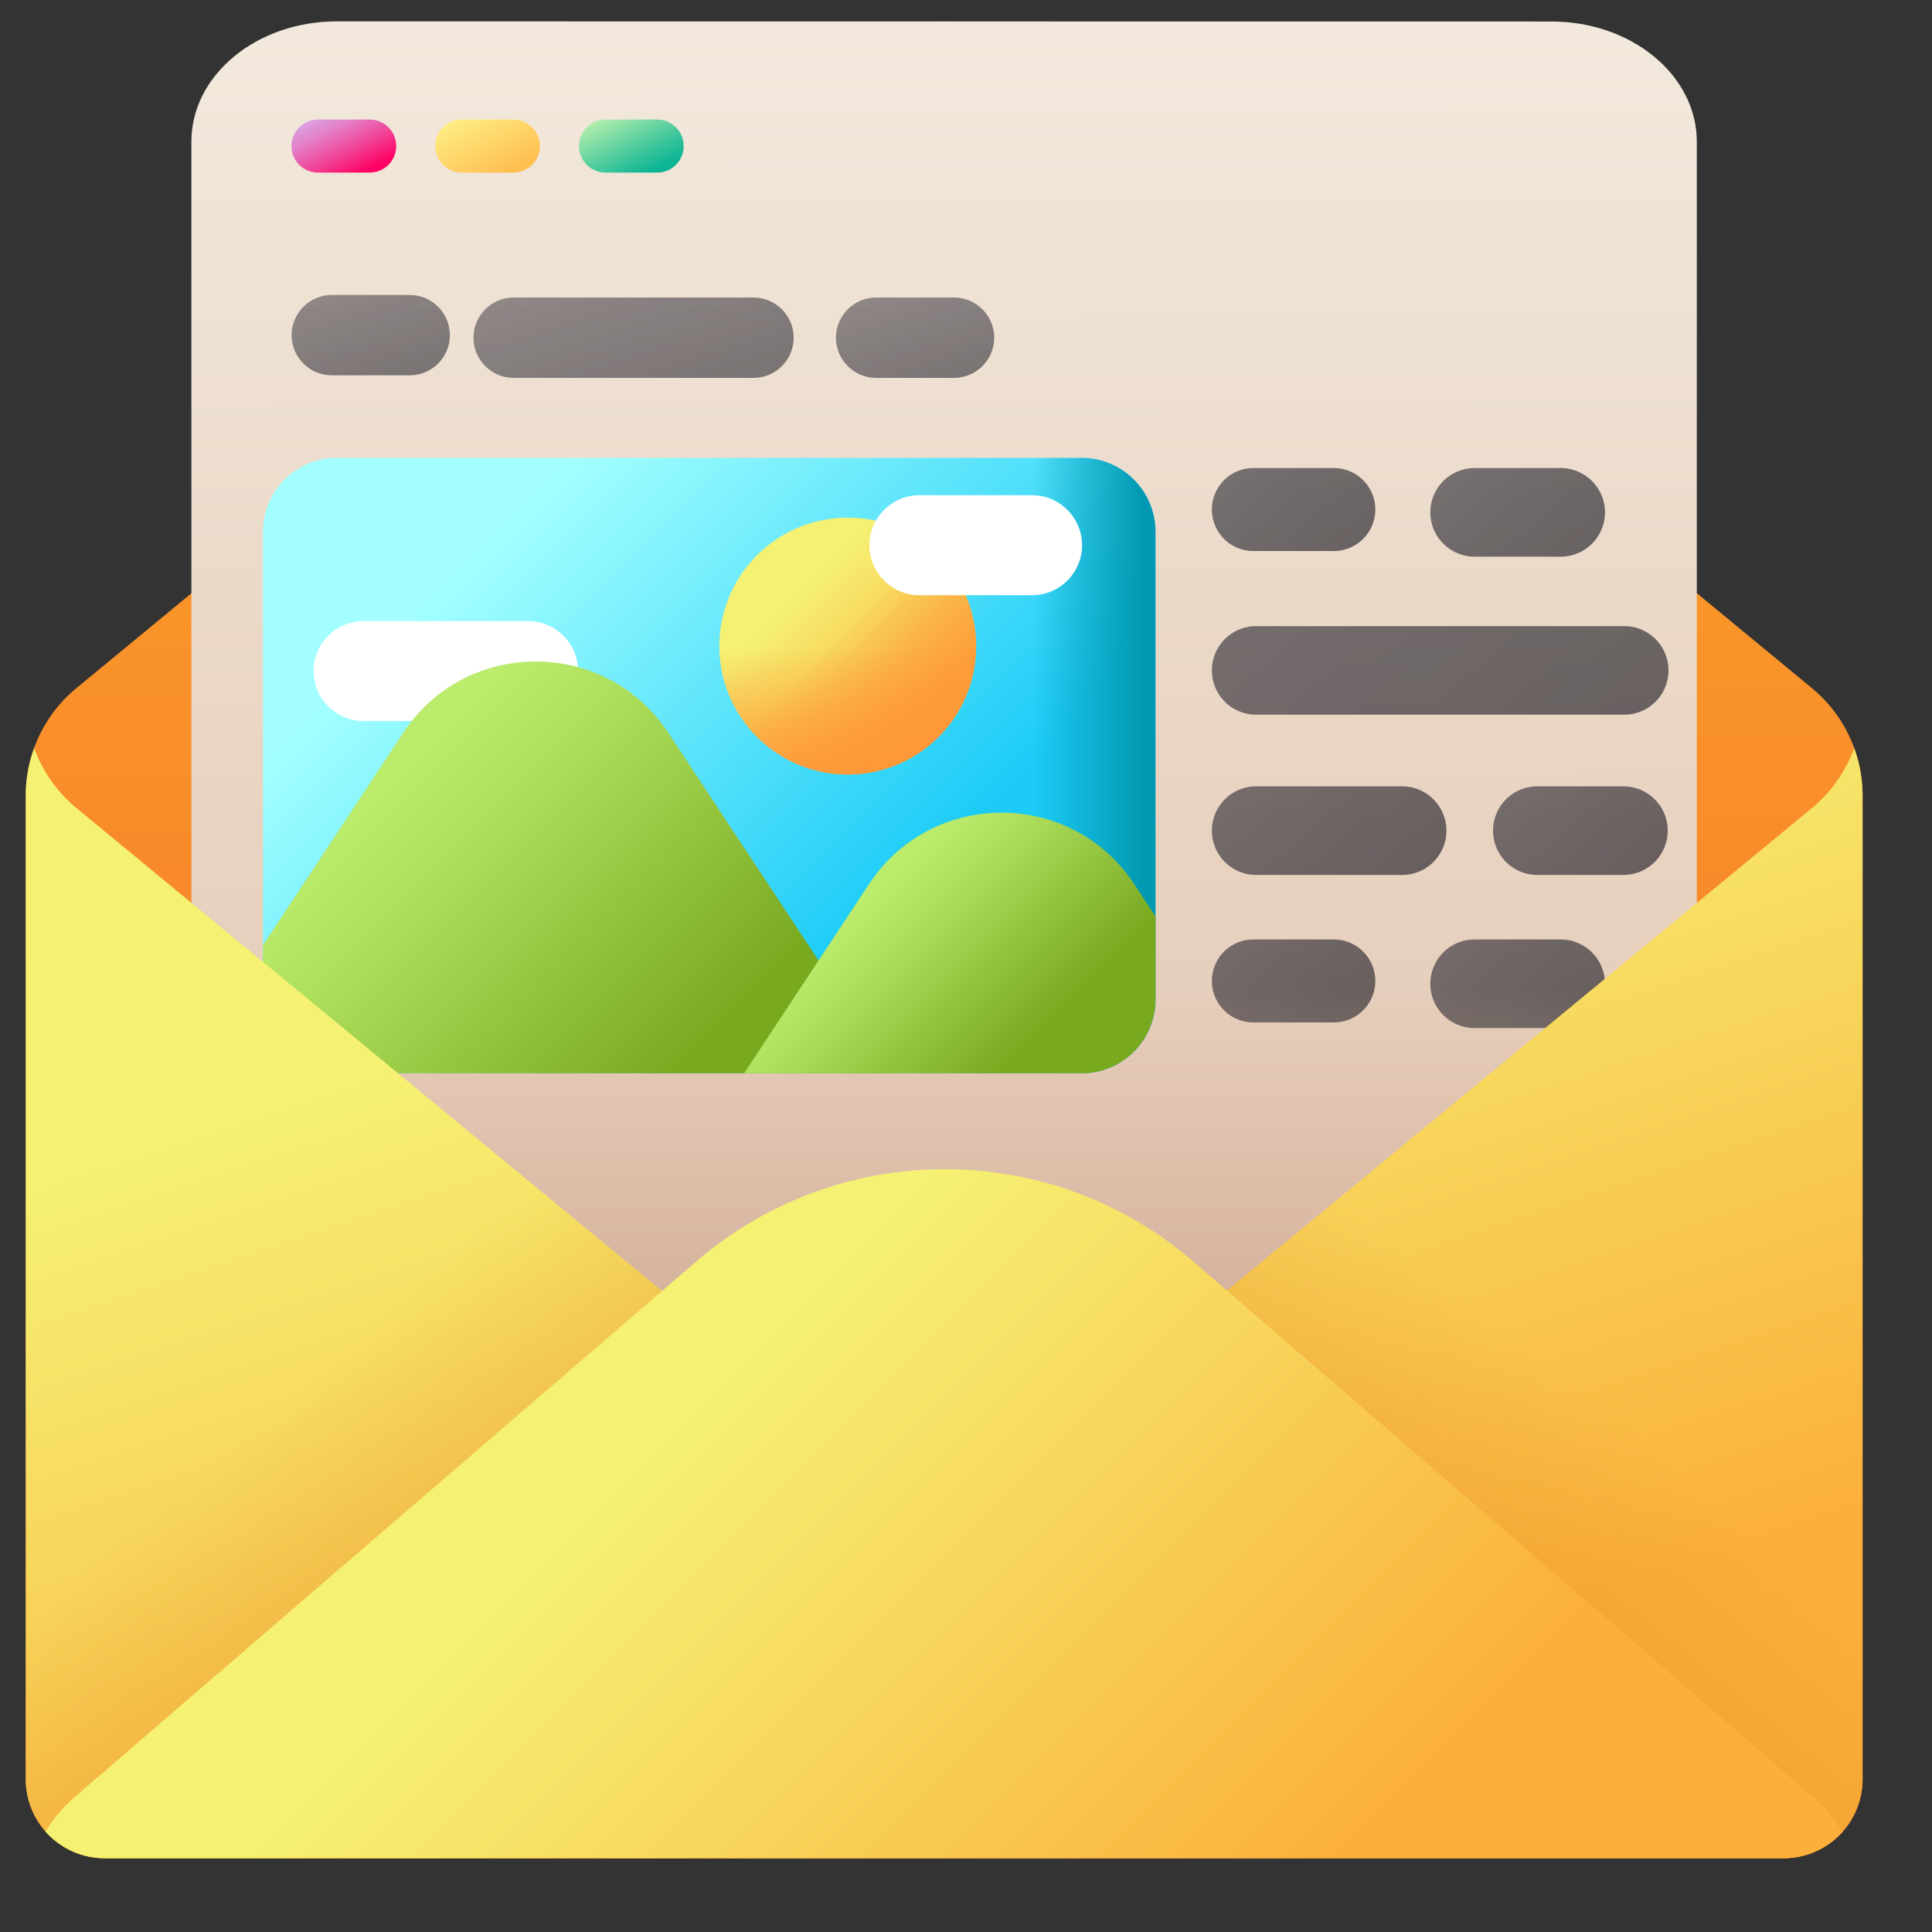 <svg xmlns="http://www.w3.org/2000/svg" xmlns:v="https://vecta.io/nano" viewBox="0 0 150 150"><rect x="0" y="0" width="150" height="150" fill="#333333" stroke="none"/><linearGradient id="A" gradientUnits="userSpaceOnUse" x1="75.46" y1="12.688" x2="71.56" y2="170.332"><stop offset="0" stop-color="#fca52c"></stop><stop offset="1" stop-color="#f15a24"></stop></linearGradient><path fill="url(#A)" d="M65.11 4.61L5.94 53.42C3.44 55.47 2 58.54 2 61.77v76.37a6.13 6.13 0 0 0 6.13 6.13h130.35a6.13 6.13 0 0 0 6.13-6.13V61.77a10.81 10.81 0 0 0-3.94-8.35L81.49 4.61a12.88 12.88 0 0 0-16.38 0h0z"></path><linearGradient id="B" gradientUnits="userSpaceOnUse" x1="73.122" y1="2.792" x2="73.494" y2="146.51"><stop offset="0" stop-color="#f2e9dc"></stop><stop offset=".662" stop-color="#e3c7b3"></stop><stop offset="1" stop-color="#dab49d"></stop></linearGradient><path fill="url(#B)" d="M120.46 1.67c6.23 0 11.28 4.18 11.28 9.33v102.76c0 5.65-2.77 10.75-7.24 14.45s-10.65 5.99-17.47 5.99H14.86V10.99c0-5.15 5.05-9.33 11.28-9.33l94.32.01z"></path><linearGradient id="C" gradientUnits="userSpaceOnUse" x1="22.925" y1="-44.277" x2="139.789" y2="90.329"><stop offset="0" stop-color="#45425a" stop-opacity="0"></stop><stop offset=".347" stop-color="#353343" stop-opacity=".349"></stop><stop offset="1" stop-color="#1a1a1a"></stop></linearGradient><use href="#d" fill="url(#C)"></use><linearGradient id="D" gradientUnits="userSpaceOnUse" x1="-85.807" y1="-161.749" x2="212.153" y2="181.447"><stop offset="0" stop-color="#45425a" stop-opacity="0"></stop><stop offset=".347" stop-color="#353343" stop-opacity=".349"></stop><stop offset="1" stop-color="#1a1a1a"></stop></linearGradient><path fill="url(#D)" d="M94.09 52.05a3.44 3.44 0 0 0 3.44 3.44h28.57a3.44 3.44 0 1 0 0-6.88H97.53a3.44 3.44 0 0 0-3.44 3.44h0z"></path><linearGradient id="E" gradientUnits="userSpaceOnUse" x1="-3.996" y1="-51.463" x2="157.617" y2="134.685"><stop offset="0" stop-color="#45425a" stop-opacity="0"></stop><stop offset=".347" stop-color="#353343" stop-opacity=".349"></stop><stop offset="1" stop-color="#1a1a1a"></stop></linearGradient><path fill="url(#E)" d="M108.86 61.05H97.53a3.44 3.44 0 1 0 0 6.88h11.33a3.44 3.44 0 1 0 0-6.88z"></path><linearGradient id="F" gradientUnits="userSpaceOnUse" x1="39.901" y1="-25.07" x2="164.737" y2="118.718"><stop offset="0" stop-color="#45425a" stop-opacity="0"></stop><stop offset=".347" stop-color="#353343" stop-opacity=".349"></stop><stop offset="1" stop-color="#1a1a1a"></stop></linearGradient><path fill="url(#F)" d="M129.48 64.49a3.44 3.44 0 0 0-3.44-3.44h-6.68a3.44 3.44 0 1 0 0 6.88h6.68a3.44 3.44 0 0 0 3.44-3.44z"></path><linearGradient id="G" gradientUnits="userSpaceOnUse" x1="22.925" y1="-44.283" x2="139.789" y2="90.323"><stop offset="0" stop-color="#45425a" stop-opacity="0"></stop><stop offset=".347" stop-color="#353343" stop-opacity=".349"></stop><stop offset="1" stop-color="#1a1a1a"></stop></linearGradient><use href="#d" y="36.6" fill="url(#G)"></use><linearGradient id="H" gradientUnits="userSpaceOnUse" x1="35.028" y1="-13.184" x2="159.864" y2="130.605"><stop offset="0" stop-color="#45425a" stop-opacity="0"></stop><stop offset=".347" stop-color="#353343" stop-opacity=".349"></stop><stop offset="1" stop-color="#1a1a1a"></stop></linearGradient><use href="#e" fill="url(#H)"></use><linearGradient id="I" gradientUnits="userSpaceOnUse" x1="35.028" y1="-13.178" x2="159.864" y2="130.61"><stop offset="0" stop-color="#45425a" stop-opacity="0"></stop><stop offset=".347" stop-color="#353343" stop-opacity=".349"></stop><stop offset="1" stop-color="#1a1a1a"></stop></linearGradient><use href="#e" y="-36.6" fill="url(#I)"></use><linearGradient id="J" gradientUnits="userSpaceOnUse" x1="73.3" y1="76.761" x2="73.3" y2="111.166"><stop offset="0" stop-color="#dab49d" stop-opacity="0"></stop><stop offset="1" stop-color="#c9a691"></stop></linearGradient><path fill="url(#J)" d="M14.86 62.48v71.72h92.17c6.82 0 13-2.29 17.47-5.99s7.24-8.81 7.24-14.45V62.48H14.86z"></path><linearGradient id="K" gradientUnits="userSpaceOnUse" x1="45.596" y1="1218.151" x2="75.357" y2="1188.39" gradientTransform="matrix(1.004 0 0 -1.004 -7.978 1265.099)"><stop offset="0" stop-color="#a3ffff"></stop><stop offset="1" stop-color="#1ccbf7"></stop></linearGradient><path fill="url(#K)" d="M83.97 83.33H26.16a5.74 5.74 0 0 1-5.74-5.74v-36.3a5.74 5.74 0 0 1 5.74-5.74h57.81a5.74 5.74 0 0 1 5.74 5.74v36.3a5.74 5.74 0 0 1-5.74 5.74h0z"></path><linearGradient id="L" gradientUnits="userSpaceOnUse" x1="-2030.46" y1="6813.623" x2="-2030.46" y2="6805.19" gradientTransform="matrix(0 -1.004 -1.004 0 6921.168 -1978.985)"><stop offset="0" stop-color="#0199b1" stop-opacity="0"></stop><stop offset="1" stop-color="#0199b1"></stop></linearGradient><path fill="url(#L)" d="M65.82 83.33h18.15a5.74 5.74 0 0 0 5.74-5.74v-36.3a5.74 5.74 0 0 0-5.74-5.74H65.82v47.78z"></path><path fill="#fff" d="M28.23 55.98H41c2.14 0 3.88-1.74 3.88-3.88s-1.74-3.88-3.88-3.88H28.23c-2.14 0-3.88 1.74-3.88 3.88s1.74 3.88 3.88 3.88h0z"></path><linearGradient id="M" gradientUnits="userSpaceOnUse" x1="61.963" y1="46.338" x2="71.024" y2="55.399"><stop offset="0" stop-color="#f5f173"></stop><stop offset="1" stop-color="#fbb03b"></stop></linearGradient><circle fill="url(#M)" cx="65.82" cy="50.16" r="9.97"></circle><linearGradient id="N" gradientUnits="userSpaceOnUse" x1="65.814" y1="50.315" x2="65.814" y2="62.04"><stop offset="0" stop-color="#fe9738" stop-opacity="0"></stop><stop offset="1" stop-color="#fe9738"></stop></linearGradient><path fill="url(#N)" d="M55.85 50.16c0 5.5 4.46 9.97 9.97 9.97 5.5 0 9.97-4.46 9.97-9.97a9.98 9.98 0 0 0-.59-3.39H56.44a10.02 10.02 0 0 0-.59 3.39h0z"></path><linearGradient id="O" gradientUnits="userSpaceOnUse" x1="-2330.903" y1="4095.401" x2="-2330.903" y2="4083.107" gradientTransform="matrix(0.71 -0.71 -0.71 -0.71 4627.161 1302.686)"><stop offset="0" stop-color="#fe9738" stop-opacity="0"></stop><stop offset="1" stop-color="#fe9738"></stop></linearGradient><path fill="url(#O)" d="M58.77 57.21a9.98 9.98 0 0 0 14.1 0 9.98 9.98 0 0 0 0-14.1c-.84-.84-1.8-1.5-2.82-1.98L56.79 54.39c.48 1.02 1.13 1.98 1.98 2.82h0z"></path><path fill="#fff" d="M71.38 46.21h8.75c2.14 0 3.88-1.74 3.88-3.88s-1.74-3.88-3.88-3.88h-8.75c-2.14 0-3.88 1.74-3.88 3.88s1.74 3.88 3.88 3.88h0z"></path><linearGradient id="P" gradientUnits="userSpaceOnUse" x1="29.083" y1="61.207" x2="51.97" y2="84.094"><stop offset="0" stop-color="#bbec6c"></stop><stop offset=".291" stop-color="#abdc59"></stop><stop offset=".873" stop-color="#82b22a"></stop><stop offset="1" stop-color="#78a91f"></stop></linearGradient><path fill="url(#P)" d="M26.16 83.33h43.17L51.89 56.9c-4.88-7.39-15.71-7.39-20.59 0L20.42 73.38v4.2c0 3.18 2.57 5.75 5.74 5.75z"></path><linearGradient id="Q" gradientUnits="userSpaceOnUse" x1="74.748" y1="1190.481" x2="86.681" y2="1178.547" gradientTransform="matrix(1.004 0 0 -1.004 -7.978 1265.099)"><stop offset="0" stop-color="#bbec6c"></stop><stop offset=".291" stop-color="#abdc59"></stop><stop offset=".873" stop-color="#82b22a"></stop><stop offset="1" stop-color="#78a91f"></stop></linearGradient><path fill="url(#Q)" d="M83.97 83.33a5.74 5.74 0 0 0 5.74-5.74v-6.45l-1.65-2.5c-4.88-7.39-15.71-7.39-20.59 0l-9.7 14.69h26.2z"></path><linearGradient id="R" gradientUnits="userSpaceOnUse" x1="21.528" y1="1280.311" x2="49.138" y2="1196.028" gradientTransform="matrix(1.004 0 0 -1.004 -7.978 1265.099)"><stop offset="0" stop-color="#45425a" stop-opacity="0"></stop><stop offset=".347" stop-color="#353343" stop-opacity=".349"></stop><stop offset="1" stop-color="#1a1a1a"></stop></linearGradient><path fill="url(#R)" d="M25.76 29.14h6.05c1.72 0 3.12-1.4 3.12-3.12s-1.4-3.12-3.12-3.12h-6.05c-1.72 0-3.12 1.4-3.12 3.12s1.4 3.12 3.12 3.12z"></path><linearGradient id="S" gradientUnits="userSpaceOnUse" x1="34.576" y1="1302.323" x2="75.497" y2="1177.406" gradientTransform="matrix(1.004 0 0 -1.004 -7.978 1265.099)"><stop offset="0" stop-color="#45425a" stop-opacity="0"></stop><stop offset=".347" stop-color="#353343" stop-opacity=".349"></stop><stop offset="1" stop-color="#1a1a1a"></stop></linearGradient><path fill="url(#S)" d="M58.5 23.1H39.88c-1.72 0-3.12 1.4-3.12 3.12s1.4 3.12 3.12 3.12H58.5c1.72 0 3.12-1.4 3.12-3.12s-1.4-3.12-3.12-3.12z"></path><linearGradient id="T" gradientUnits="userSpaceOnUse" x1="63.626" y1="1280.112" x2="91.236" y2="1195.828" gradientTransform="matrix(1.004 0 0 -1.004 -7.978 1265.099)"><stop offset="0" stop-color="#45425a" stop-opacity="0"></stop><stop offset=".347" stop-color="#353343" stop-opacity=".349"></stop><stop offset="1" stop-color="#1a1a1a"></stop></linearGradient><path fill="url(#T)" d="M68.02 29.34h6.05c1.72 0 3.12-1.4 3.12-3.12s-1.4-3.12-3.12-3.12h-6.05c-1.72 0-3.12 1.4-3.12 3.12.01 1.72 1.4 3.12 3.12 3.12z"></path><linearGradient id="U" gradientUnits="userSpaceOnUse" x1="71.847" y1="1188.489" x2="93.152" y2="1124.154" gradientTransform="matrix(1.004 0 0 -1.004 -7.978 1265.099)"><stop offset="0" stop-color="#f5f173"></stop><stop offset="1" stop-color="#fbb03b"></stop></linearGradient><path fill="url(#U)" d="M140.67 62.74L81.5 111.55a12.88 12.88 0 0 1-16.38 0L5.94 62.74a10.91 10.91 0 0 1-3.29-4.66C2.23 59.25 2 60.49 2 61.77v76.37a6.13 6.13 0 0 0 6.13 6.13h130.35a6.13 6.13 0 0 0 6.13-6.13V61.77a10.94 10.94 0 0 0-.65-3.69c-.66 1.8-1.78 3.42-3.29 4.66h0z"></path><linearGradient id="V" gradientUnits="userSpaceOnUse" x1="131.302" y1="1151.428" x2="96.21" y2="1108.398" gradientTransform="matrix(1.004 0 0 -1.004 -7.978 1265.099)"><stop offset="0" stop-color="#db841d" stop-opacity="0"></stop><stop offset="1" stop-color="#f7931e"></stop></linearGradient><path fill="url(#V)" d="M138.48 144.27a6.13 6.13 0 0 0 6.13-6.13V61.77a10.94 10.94 0 0 0-.65-3.69c-.65 1.8-1.77 3.42-3.29 4.66L81.5 111.55a12.85 12.85 0 0 1-8.19 2.94v29.78h65.17z"></path><linearGradient id="W" gradientUnits="userSpaceOnUse" x1="73.3" y1="130.873" x2="73.3" y2="148.498"><stop offset="0" stop-color="#db841d" stop-opacity="0"></stop><stop offset=".53" stop-color="#e88b1d" stop-opacity=".53"></stop><stop offset="1" stop-color="#f7931e"></stop></linearGradient><path fill="url(#W)" d="M140.67 139.39l-19.28-16.65H25.26L5.94 139.39a10.66 10.66 0 0 0-2.4 2.8 6.12 6.12 0 0 0 4.6 2.07h130.35c1.83 0 3.47-.8 4.6-2.07-.65-1.05-1.46-2-2.42-2.8z"></path><linearGradient id="X" gradientUnits="userSpaceOnUse" x1="32.897" y1="1252.143" x2="35.677" y2="1246.583" gradientTransform="matrix(1.004 0 0 -1.004 -7.978 1265.099)"><stop offset="0" stop-color="#d9b1ee"></stop><stop offset=".123" stop-color="#dba3e3"></stop><stop offset=".351" stop-color="#e381c8"></stop><stop offset=".659" stop-color="#ef499b"></stop><stop offset="1" stop-color="#fe0364"></stop></linearGradient><path fill="url(#X)" d="M28.7 9.28h-4.01c-1.14 0-2.06.92-2.06 2.06s.92 2.06 2.06 2.06h4.01c1.14 0 2.06-.92 2.06-2.06s-.92-2.06-2.06-2.06z"></path><linearGradient id="Y" gradientUnits="userSpaceOnUse" x1="44.016" y1="1252.143" x2="46.796" y2="1246.583" gradientTransform="matrix(1.004 0 0 -1.004 -7.978 1265.099)"><stop offset="0" stop-color="#fef48b"></stop><stop offset="1" stop-color="#ffbf51"></stop></linearGradient><path fill="url(#Y)" d="M39.86 9.28h-4.01c-1.14 0-2.06.92-2.06 2.06s.92 2.06 2.06 2.06h4.01c1.14 0 2.06-.92 2.06-2.06S41 9.28 39.86 9.28z"></path><linearGradient id="Z" gradientUnits="userSpaceOnUse" x1="55.136" y1="1252.143" x2="57.915" y2="1246.583" gradientTransform="matrix(1.004 0 0 -1.004 -7.978 1265.099)"><stop offset="0" stop-color="#c9f6b0"></stop><stop offset="1" stop-color="#0bb494"></stop></linearGradient><path fill="url(#Z)" d="M51.02 9.28h-4.01c-1.14 0-2.06.92-2.06 2.06s.92 2.06 2.06 2.06h4.01c1.14 0 2.06-.92 2.06-2.06s-.92-2.06-2.06-2.06h0z"></path><linearGradient id="a" gradientUnits="userSpaceOnUse" x1="29.746" y1="1151.467" x2="68.18" y2="1106.766" gradientTransform="matrix(1.004 0 0 -1.004 -7.978 1265.099)"><stop offset="0" stop-color="#db841d" stop-opacity="0"></stop><stop offset="1" stop-color="#f7931e"></stop></linearGradient><path fill="url(#a)" d="M8.13 144.27A6.13 6.13 0 0 1 2 138.14V61.77a10.94 10.94 0 0 1 .65-3.69c.65 1.8 1.77 3.42 3.29 4.66l59.17 48.81a12.85 12.85 0 0 0 8.19 2.94v29.78H8.13z"></path><linearGradient id="b" gradientUnits="userSpaceOnUse" x1="55.071" y1="1144.634" x2="97.43" y2="1102.275" gradientTransform="matrix(1.004 0 0 -1.004 -7.978 1265.099)"><stop offset="0" stop-color="#f5f173"></stop><stop offset="1" stop-color="#fbb03b"></stop></linearGradient><path fill="url(#b)" d="M143.07 142.2a6.12 6.12 0 0 1-4.6 2.07H8.13c-1.83 0-3.47-.8-4.6-2.07.63-1.05 1.44-2 2.4-2.8l48.13-41.46c11.1-9.56 27.53-9.55 38.61.02l47.99 41.44c.97.79 1.78 1.74 2.41 2.8z"></path><defs><path id="d" d="M97.31 42.78h6.25a3.22 3.22 0 1 0 0-6.44h-6.25a3.22 3.22 0 0 0 0 6.44z"></path><path id="e" d="M114.49 79.82h6.68a3.44 3.44 0 1 0 0-6.88h-6.68a3.44 3.44 0 0 0 0 6.88z"></path></defs></svg>